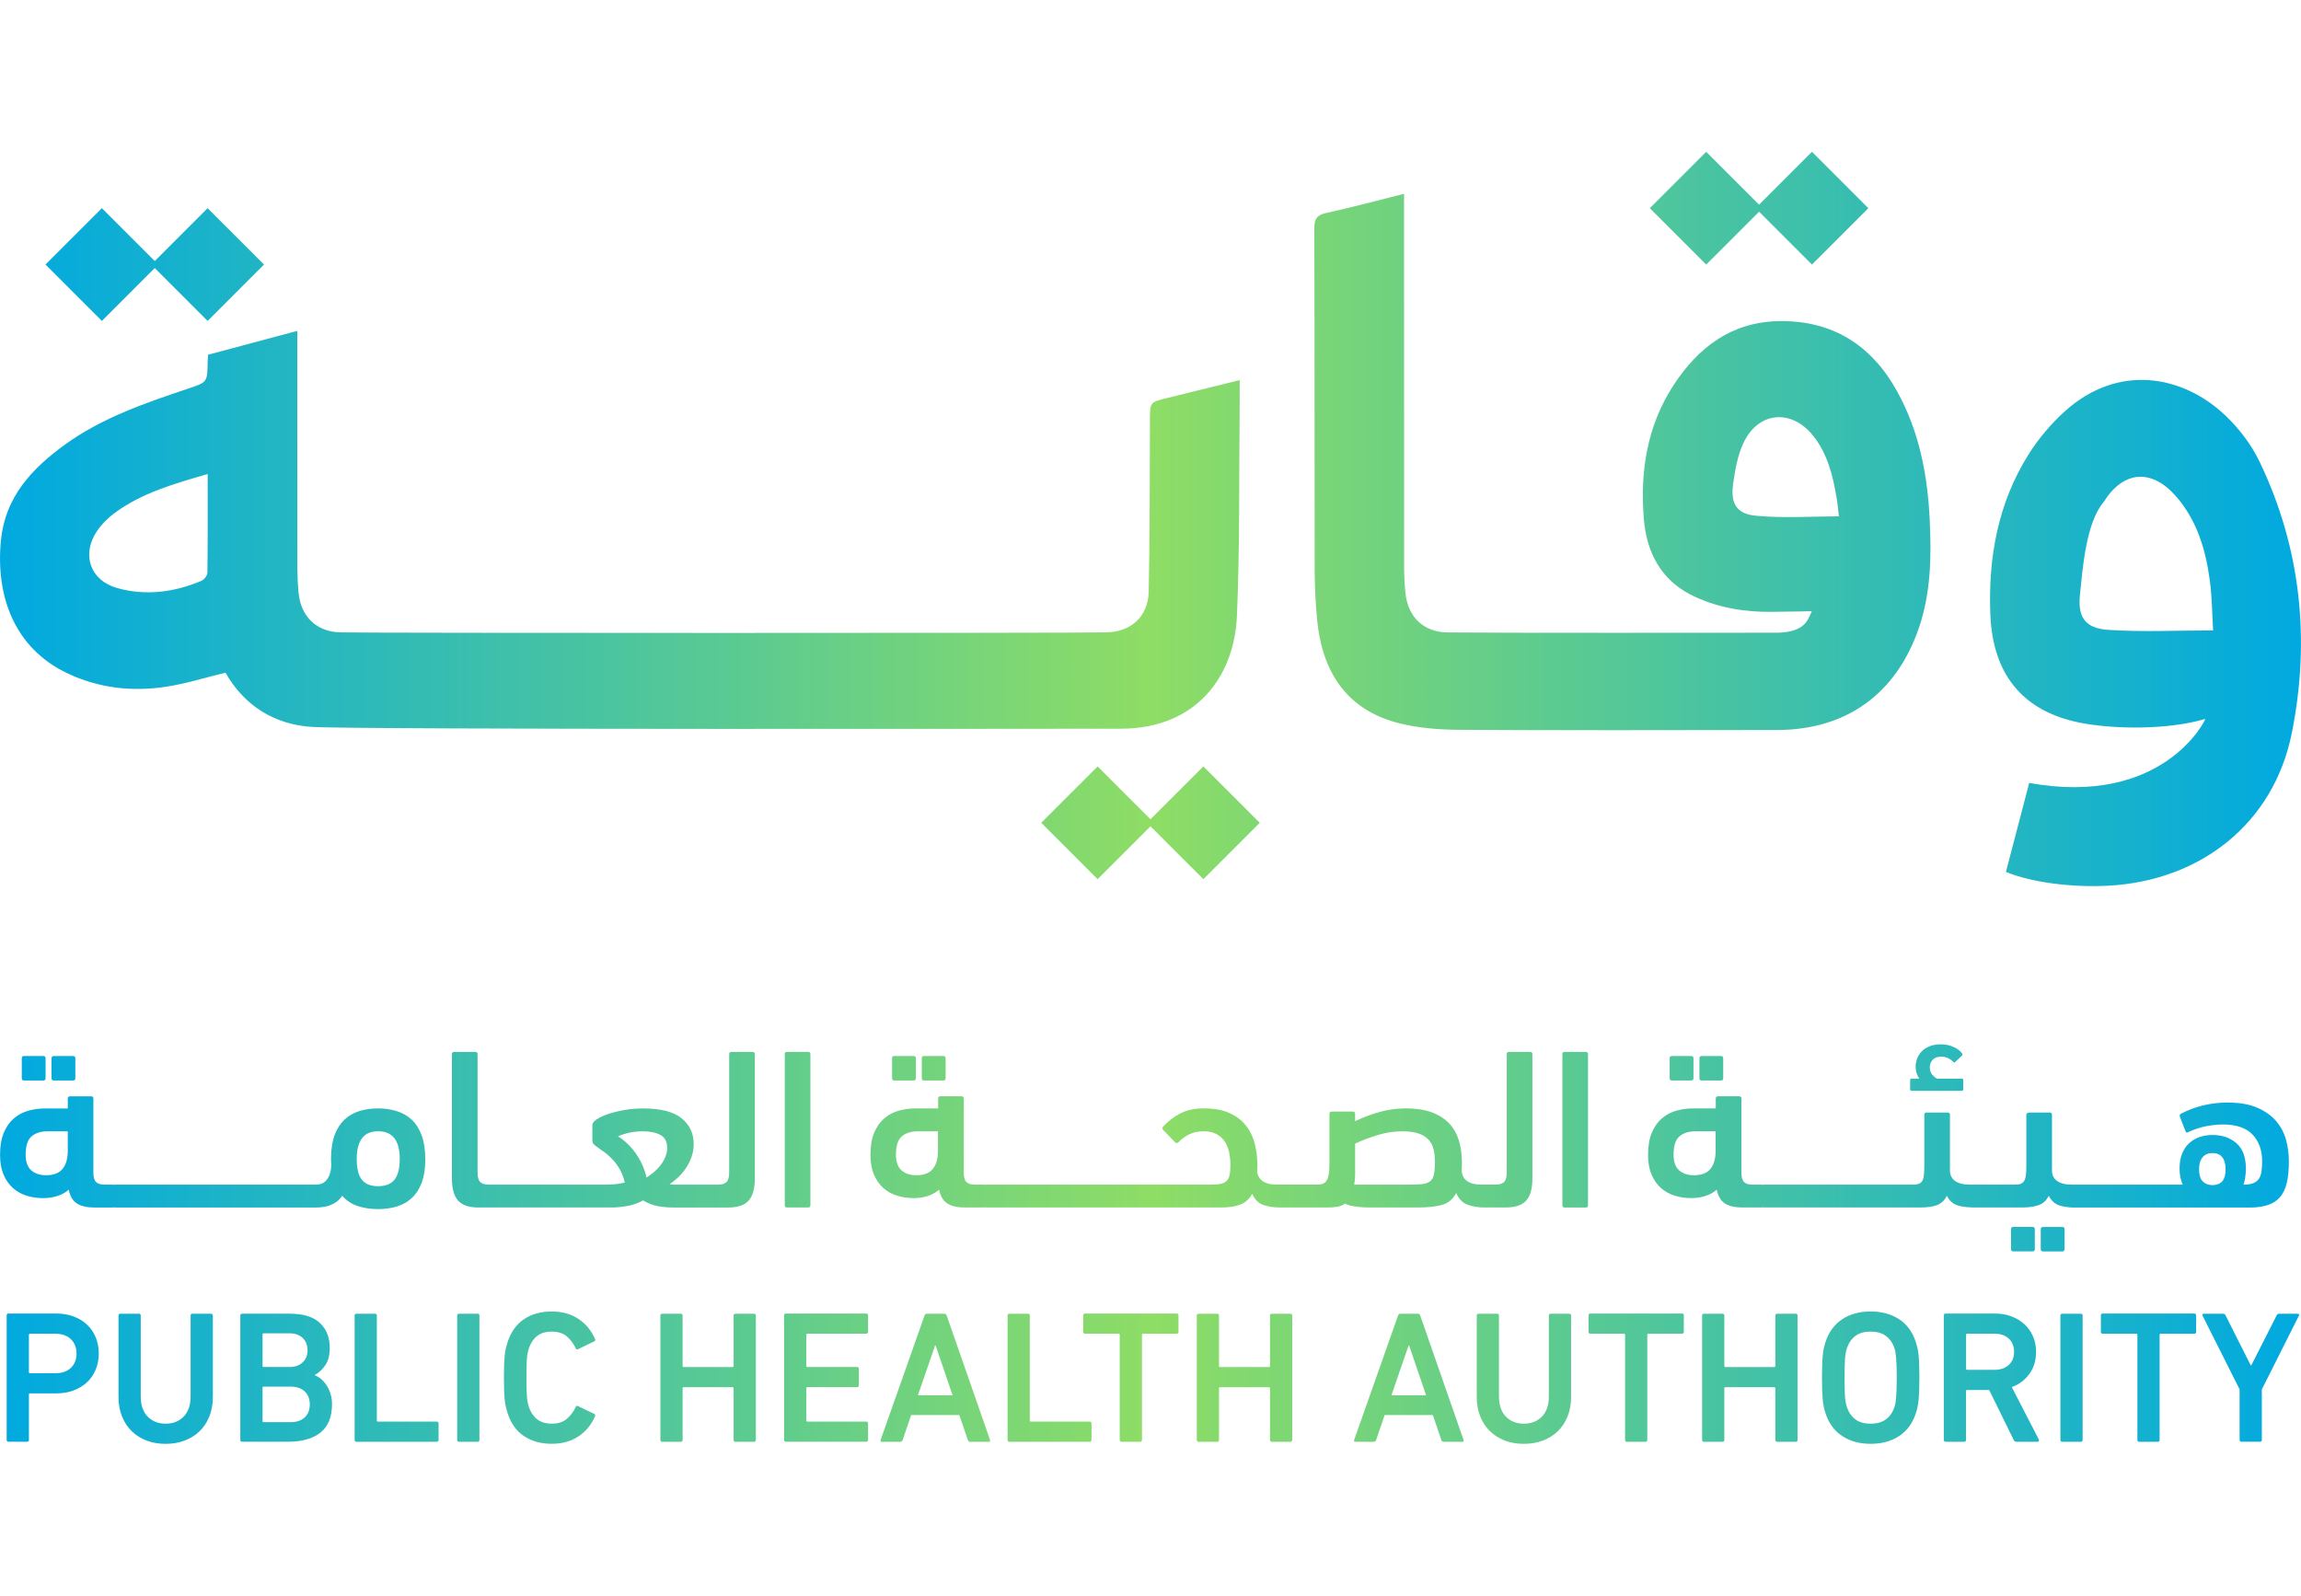 <?xml version="1.0" encoding="utf-8"?>
<!-- Generator: Adobe Illustrator 26.0.1, SVG Export Plug-In . SVG Version: 6.00 Build 0)  -->
<svg version="1.1" id="Layer_1" xmlns="http://www.w3.org/2000/svg" xmlns:xlink="http://www.w3.org/1999/xlink" x="0px" y="0px"
	 viewBox="0 0 841.89 583.8" style="enable-background:new 0 0 841.89 583.8;" xml:space="preserve">
<style type="text/css">
	.st0{fill:url(#SVGID_1_);}
</style>
<linearGradient id="SVGID_1_" gradientUnits="userSpaceOnUse" x1="0.021" y1="291.901" x2="841.869" y2="291.901">
	<stop  offset="0" style="stop-color:#00A9E0"/>
	<stop  offset="0.5" style="stop-color:#8EDD65"/>
	<stop  offset="1" style="stop-color:#00A9E0"/>
</linearGradient>
<path class="st0" d="M18.86,394.49v-7.27c0-0.56,0.28-0.85,0.84-0.85h7.03c0.56,0,0.84,0.28,0.84,0.85v7.27
	c0,0.56-0.28,0.85-0.84,0.85h-7.03C19.13,395.33,18.86,395.05,18.86,394.49z M8.81,395.33h7.03c0.56,0,0.84-0.28,0.84-0.85v-7.27
	c0-0.56-0.28-0.85-0.84-0.85H8.81c-0.56,0-0.84,0.28-0.84,0.85v7.27C7.97,395.05,8.25,395.33,8.81,395.33z M130.82,441.24
	c-2.24-0.76-4.11-2.02-5.62-3.76c-0.56,0.9-1.24,1.64-2.03,2.2c-0.79,0.57-1.6,1-2.44,1.31c-0.84,0.31-1.71,0.52-2.6,0.64
	c-0.89,0.11-1.73,0.17-2.51,0.17h-2.93h-10.04H92.6H82.56H72.51H62.47H52.42l0,0c0,0,0,0,0,0H42.38c-0.19,0-0.3-0.05-0.47-0.07
	c-0.19,0.02-0.33,0.07-0.53,0.07h-6.78c-2.74,0-4.87-0.48-6.4-1.44c-1.54-0.96-2.55-2.65-3.06-5.07c-1.17,1.03-2.57,1.8-4.19,2.31
	c-1.62,0.51-3.32,0.77-5.11,0.77c-2.18,0-4.23-0.31-6.15-0.92c-1.93-0.61-3.6-1.56-5.02-2.84c-1.42-1.28-2.55-2.92-3.39-4.9
	c-0.84-1.98-1.26-4.37-1.26-7.16c0-3.24,0.46-5.94,1.38-8.12c0.92-2.18,2.15-3.92,3.68-5.23c1.53-1.31,3.28-2.25,5.23-2.8
	c1.95-0.56,3.99-0.84,6.11-0.84h8.37v-3.6c0-0.56,0.28-0.84,0.84-0.84h7.7c0.56,0,0.84,0.28,0.84,0.83V429
	c0,1.67,0.32,2.82,0.96,3.46c0.64,0.64,1.66,0.96,3.06,0.96h3.18c0.18,0,0.3,0.07,0.47,0.08c0.19-0.02,0.32-0.08,0.53-0.08h10.04
	c0,0,0,0,0,0s0,0,0,0h10.04h10.04h10.04H92.6h10.04h10.04h3.26c0.61,0,1.23-0.12,1.84-0.38c0.61-0.25,1.17-0.67,1.67-1.25
	s0.92-1.36,1.25-2.34c0.34-0.97,0.5-2.18,0.5-3.63c-0.06-0.44-0.08-0.86-0.08-1.25c0-0.39,0-0.81,0-1.25
	c0.06-3.23,0.52-5.97,1.38-8.22c0.87-2.25,2.07-4.09,3.61-5.51c1.54-1.42,3.34-2.45,5.41-3.09c2.07-0.64,4.34-0.96,6.8-0.96
	c2.46,0,4.75,0.34,6.88,1c2.13,0.67,3.96,1.73,5.5,3.18c1.54,1.45,2.74,3.38,3.61,5.78c0.87,2.4,1.3,5.3,1.3,8.71
	c0,3.29-0.42,6.08-1.26,8.37c-0.84,2.29-2.01,4.16-3.52,5.61c-1.51,1.45-3.32,2.51-5.45,3.18c-2.12,0.67-4.47,1.01-7.04,1.01
	C135.57,442.38,133.05,442,130.82,441.24z M24.8,413.92h-7.45c-2.4,0-4.33,0.61-5.78,1.83c-1.45,1.22-2.18,3.47-2.18,6.75
	c0,2.55,0.67,4.44,2.01,5.66c1.34,1.22,3.18,1.83,5.52,1.83c2.68,0,4.66-0.76,5.94-2.29c1.28-1.53,1.93-3.76,1.93-6.7V413.92z
	 M130.52,424c0,3.56,0.64,6.11,1.91,7.67c1.28,1.56,3.25,2.33,5.91,2.33c2.72,0,4.72-0.79,6-2.38c1.28-1.58,1.91-4.13,1.91-7.63
	c0-6.72-2.64-10.09-7.91-10.09c-2.67,0-4.63,0.86-5.91,2.59S130.52,420.73,130.52,424z M246.2,441.79c-2.01,0-3.92-0.18-5.73-0.54
	c-1.81-0.36-3.53-1.05-5.15-2.05c-1.84,1.01-3.8,1.69-5.86,2.05c-2.07,0.36-3.91,0.54-5.53,0.54h-12.05h-10.04h-10.04h-10.04
	c-0.01,0-0.02-0.01-0.04-0.01c-0.02,0-0.03,0.01-0.05,0.01h-6.61c-3.49,0-5.98-0.85-7.47-2.55c-1.49-1.7-2.24-4.37-2.24-7.99v-45.54
	c0-0.56,0.28-0.84,0.83-0.84h7.72c0.55,0,0.83,0.28,0.83,0.84v43.28c0,1.67,0.32,2.83,0.96,3.47c0.64,0.64,1.66,0.96,3.06,0.96h2.93
	c0.02,0,0.03,0.01,0.04,0.01c0.02,0,0.03-0.01,0.04-0.01h10.04h10.04h10.04h9.79c0.89,0,1.9-0.04,3.01-0.12
	c1.12-0.08,2.43-0.29,3.94-0.63c-0.45-1.84-1.05-3.42-1.8-4.76c-0.75-1.33-1.61-2.52-2.55-3.55c-0.95-1.03-1.97-1.95-3.06-2.75
	c-1.09-0.81-2.19-1.6-3.31-2.38c-0.61-0.44-0.96-0.85-1.05-1.21c-0.08-0.36-0.12-0.77-0.12-1.21v-5.26c0-0.61,0.53-1.28,1.59-2
	c1.06-0.72,2.46-1.38,4.19-1.96c1.73-0.58,3.71-1.07,5.94-1.46c2.23-0.39,4.52-0.58,6.86-0.58c6.42,0,11.1,1.2,14.06,3.59
	c2.96,2.39,4.44,5.54,4.44,9.43c0,1.67-0.27,3.24-0.79,4.72c-0.53,1.48-1.21,2.84-2.05,4.09c-0.84,1.25-1.79,2.38-2.85,3.38
	c-1.06,1-2.09,1.83-3.1,2.5c0.45,0.11,0.93,0.17,1.47,0.17c0.53,0,1.1,0,1.72,0h10.46h0h4.1c1.39,0,2.41-0.32,3.06-0.96
	c0.64-0.64,0.96-1.8,0.96-3.47v-43.28c0-0.56,0.28-0.84,0.83-0.84h7.72c0.55,0,0.83,0.28,0.83,0.84v45.54
	c0,3.63-0.75,6.29-2.24,7.99c-1.49,1.7-3.98,2.55-7.47,2.55h-7.78h0H246.2z M244.11,420.03c0-2.29-0.82-3.88-2.47-4.77
	c-1.65-0.89-3.75-1.34-6.32-1.34c-2.23,0-4.17,0.22-5.82,0.67c-1.65,0.45-2.78,0.84-3.39,1.17c2.57,1.62,4.76,3.72,6.57,6.32
	c1.81,2.6,3.11,5.51,3.89,8.75c0.89-0.56,1.8-1.23,2.72-2.01c0.92-0.78,1.73-1.63,2.43-2.55c0.7-0.92,1.27-1.91,1.72-2.97
	C243.88,422.23,244.11,421.15,244.11,420.03z M287.96,441.79h7.72c0.55,0,0.83-0.28,0.83-0.84v-55.25c0-0.56-0.28-0.84-0.83-0.84
	h-7.72c-0.55,0-0.83,0.28-0.83,0.84v55.25C287.13,441.51,287.41,441.79,287.96,441.79z M327.23,395.33h7.03
	c0.56,0,0.84-0.28,0.84-0.85v-7.27c0-0.56-0.28-0.85-0.84-0.85h-7.03c-0.56,0-0.84,0.28-0.84,0.85v7.27
	C326.39,395.05,326.67,395.33,327.23,395.33z M338.11,395.33h7.03c0.56,0,0.84-0.28,0.84-0.85v-7.27c0-0.56-0.28-0.85-0.84-0.85
	h-7.03c-0.56,0-0.84,0.28-0.84,0.85v7.27C337.27,395.05,337.55,395.33,338.11,395.33z M543.18,441.79c-2.4,0-4.5-0.35-6.32-1.06
	c-1.81-0.7-3.17-2.13-4.06-4.27c-1.17,2.26-2.89,3.71-5.15,4.36s-5.23,0.97-8.91,0.97h-16.49c-0.89,0-1.81-0.01-2.76-0.04
	c-0.95-0.03-1.87-0.1-2.76-0.21c-0.89-0.11-1.74-0.25-2.55-0.42c-0.81-0.17-1.49-0.42-2.05-0.75c-0.89,0.61-1.88,1-2.97,1.17
	c-1.09,0.17-2.36,0.25-3.81,0.25h-6.95h-10.04c-2.34,0-4.39-0.31-6.15-0.93s-3.11-1.97-4.06-4.06c-1.06,1.92-2.52,3.23-4.39,3.93
	c-1.87,0.7-4.14,1.06-6.82,1.06h-25.87h-10.04h-10.04h-10.04h-10.04h-10.04h-10.04c-0.19,0-0.3-0.05-0.47-0.07
	c-0.19,0.02-0.33,0.07-0.53,0.07h-6.78c-2.74,0-4.87-0.48-6.4-1.44c-1.54-0.96-2.55-2.65-3.06-5.07c-1.17,1.03-2.57,1.8-4.19,2.31
	c-1.62,0.51-3.32,0.77-5.11,0.77c-2.18,0-4.23-0.31-6.15-0.92c-1.93-0.61-3.6-1.56-5.02-2.84c-1.42-1.28-2.55-2.92-3.39-4.9
	c-0.84-1.98-1.26-4.37-1.26-7.16c0-3.24,0.46-5.94,1.38-8.12c0.92-2.18,2.15-3.92,3.68-5.23c1.53-1.31,3.28-2.25,5.23-2.8
	c1.95-0.56,3.99-0.84,6.11-0.84h8.37v-3.6c0-0.56,0.28-0.84,0.84-0.84h7.7c0.56,0,0.84,0.28,0.84,0.83V429
	c0,1.67,0.32,2.82,0.96,3.46s1.66,0.96,3.06,0.96h3.18c0.18,0,0.3,0.07,0.47,0.08c0.19-0.02,0.32-0.08,0.53-0.08h10.04h10.04h10.04
	h10.04h10.04h10.04h22.27c1.45,0,2.62-0.11,3.51-0.33c0.89-0.22,1.59-0.61,2.09-1.17c0.5-0.55,0.84-1.29,1-2.21
	c0.17-0.92,0.25-2.04,0.25-3.38c0-1.78-0.17-3.42-0.5-4.92c-0.34-1.5-0.89-2.81-1.67-3.92c-0.78-1.11-1.8-1.99-3.06-2.63
	c-1.25-0.64-2.83-0.96-4.73-0.96c-1.84,0-3.52,0.36-5.02,1.09c-1.51,0.73-2.85,1.7-4.02,2.93c-0.39,0.39-0.78,0.42-1.17,0.08
	l-4.35-4.52c-0.45-0.45-0.5-0.84-0.17-1.17c1.73-1.95,3.79-3.57,6.19-4.86c2.4-1.28,5.33-1.92,8.79-1.92c3.74,0,6.86,0.57,9.38,1.71
	c2.51,1.14,4.52,2.67,6.03,4.59c1.51,1.92,2.58,4.15,3.22,6.68c0.64,2.53,0.96,5.22,0.96,8.06c0,0.39-0.01,0.75-0.04,1.08
	c-0.03,0.34-0.04,0.67-0.04,1c0.17,1.5,0.85,2.67,2.05,3.51c1.2,0.83,2.83,1.25,4.9,1.25h1.42h10.04h3.85
	c1.06,0,1.87-0.22,2.43-0.67c0.56-0.44,0.96-1.07,1.21-1.88c0.25-0.81,0.4-1.74,0.46-2.79c0.05-1.06,0.08-2.17,0.08-3.34v-17.19
	c0-0.56,0.28-0.84,0.83-0.84h7.72c0.55,0,0.83,0.28,0.83,0.84v2.68c2.63-1.28,5.54-2.38,8.72-3.31s6.49-1.38,9.9-1.38
	c3.64,0,6.75,0.47,9.35,1.42c2.6,0.95,4.73,2.28,6.38,4.01c1.65,1.72,2.85,3.83,3.61,6.3c0.75,2.48,1.13,5.22,1.13,8.22
	c0,0.56-0.01,1.07-0.04,1.54c-0.03,0.47-0.04,0.88-0.04,1.21c0.05,1.67,0.7,2.95,1.92,3.84c1.23,0.89,2.9,1.34,5.02,1.34h1.42h0h4.1
	c1.39,0,2.41-0.32,3.06-0.96c0.64-0.64,0.96-1.8,0.96-3.47v-43.28c0-0.56,0.28-0.84,0.83-0.84h7.72c0.55,0,0.83,0.28,0.83,0.84
	v45.54c0,3.63-0.75,6.29-2.24,7.99c-1.49,1.7-3.98,2.55-7.47,2.55L543.18,441.79C543.18,441.79,543.18,441.79,543.18,441.79z
	 M343.21,413.92h-7.45c-2.4,0-4.33,0.61-5.78,1.83c-1.45,1.22-2.18,3.47-2.18,6.75c0,2.55,0.67,4.44,2.01,5.66
	c1.34,1.22,3.18,1.83,5.52,1.83c2.68,0,4.66-0.76,5.94-2.29c1.28-1.53,1.92-3.76,1.92-6.7V413.92z M525.02,425.09
	c0-1.78-0.18-3.36-0.55-4.75c-0.36-1.39-1.01-2.56-1.93-3.5c-0.92-0.94-2.14-1.67-3.65-2.17c-1.51-0.5-3.44-0.75-5.79-0.75
	c-3.13,0-6.21,0.47-9.23,1.42c-3.02,0.94-5.71,1.97-8.06,3.08v11.34c0,0.67-0.03,1.31-0.08,1.92c-0.06,0.61-0.14,1.19-0.25,1.75
	h18.22c2.41,0,4.35-0.04,5.83-0.12c1.48-0.08,2.63-0.39,3.44-0.92c0.81-0.53,1.36-1.36,1.64-2.5
	C524.88,428.74,525.02,427.14,525.02,425.09z M580.19,384.87h-7.72c-0.55,0-0.83,0.28-0.83,0.84v55.25c0,0.56,0.28,0.84,0.83,0.84
	h7.72c0.55,0,0.83-0.28,0.83-0.84v-55.25C581.02,385.15,580.74,384.87,580.19,384.87z M611.74,395.33h7.03
	c0.56,0,0.84-0.28,0.84-0.85v-7.27c0-0.56-0.28-0.85-0.84-0.85h-7.03c-0.56,0-0.84,0.28-0.84,0.85v7.27
	C610.9,395.05,611.18,395.33,611.74,395.33z M622.62,395.33h7.03c0.56,0,0.84-0.28,0.84-0.85v-7.27c0-0.56-0.28-0.85-0.84-0.85
	h-7.03c-0.56,0-0.84,0.28-0.84,0.85v7.27C621.78,395.05,622.06,395.33,622.62,395.33z M699.38,399.1h18.42c0.34,0,0.5-0.2,0.5-0.59
	v-3.27c0-0.39-0.17-0.59-0.5-0.59h-9.12c-0.61-0.33-1.2-0.84-1.76-1.51c-0.56-0.67-0.84-1.56-0.84-2.68c0-1.06,0.35-1.97,1.05-2.72
	c0.7-0.75,1.72-1.13,3.06-1.13c0.95,0,1.79,0.17,2.51,0.5c0.72,0.34,1.37,0.78,1.92,1.34c0.28,0.28,0.5,0.34,0.67,0.17l2.51-2.34
	c0.22-0.17,0.25-0.45,0.08-0.84c-0.67-0.95-1.7-1.74-3.1-2.38c-1.4-0.64-2.93-0.96-4.6-0.96s-3.11,0.25-4.31,0.75
	c-1.2,0.5-2.16,1.16-2.89,1.97c-0.73,0.81-1.26,1.69-1.59,2.64c-0.34,0.95-0.5,1.87-0.5,2.76c0,0.95,0.13,1.79,0.38,2.51
	c0.25,0.73,0.57,1.37,0.96,1.92h-2.85c-0.33,0-0.5,0.2-0.5,0.59v3.27C698.88,398.91,699.05,399.1,699.38,399.1z M736.63,457.86h7.03
	c0.56,0,0.84-0.28,0.84-0.85v-7.27c0-0.56-0.28-0.84-0.84-0.84h-7.03c-0.56,0-0.84,0.28-0.84,0.84v7.27
	C735.79,457.58,736.07,457.86,736.63,457.86z M746.09,440.86c-1.58,0.62-3.7,0.93-6.36,0.93h-7.78c-0.08,0-0.13-0.03-0.21-0.03
	c-0.08,0-0.13,0.03-0.21,0.03h-10.04c-0.1,0-0.17-0.03-0.26-0.04c-1.91-0.05-3.63-0.28-5.09-0.76c-1.62-0.53-2.9-1.7-3.84-3.51
	c-0.77,1.63-1.92,2.76-3.44,3.38c-1.52,0.62-3.61,0.93-6.28,0.93h-6.61c-0.09,0-0.16-0.02-0.25-0.02c-0.06,0-0.11,0.02-0.17,0.02
	h-10.04h-10.04l0,0c0,0,0,0,0,0h-10.04h-10.04h-10.04c-0.19,0-0.3-0.05-0.47-0.07c-0.19,0.02-0.33,0.07-0.53,0.07h-6.78
	c-2.74,0-4.87-0.48-6.4-1.44c-1.54-0.96-2.55-2.65-3.06-5.07c-1.17,1.03-2.57,1.8-4.19,2.31c-1.62,0.51-3.32,0.77-5.11,0.77
	c-2.18,0-4.23-0.31-6.15-0.92c-1.92-0.61-3.6-1.56-5.02-2.84c-1.42-1.28-2.55-2.92-3.39-4.9c-0.84-1.98-1.26-4.37-1.26-7.16
	c0-3.24,0.46-5.94,1.38-8.12c0.92-2.18,2.15-3.92,3.68-5.23c1.53-1.31,3.28-2.25,5.23-2.8c1.95-0.56,3.99-0.84,6.11-0.84h8.37v-3.6
	c0-0.56,0.28-0.84,0.84-0.84h7.7c0.56,0,0.84,0.28,0.84,0.83V429c0,1.67,0.32,2.82,0.96,3.46s1.66,0.96,3.06,0.96h3.18
	c0.18,0,0.3,0.07,0.47,0.08c0.19-0.02,0.32-0.08,0.53-0.08h10.04h10.04h10.04c0,0,0,0,0,0s0,0,0,0h10.04h10.04
	c0.08,0,0.14,0.03,0.22,0.03c0.1-0.01,0.18-0.03,0.28-0.03h4.02c0.95,0,1.7-0.14,2.26-0.42c0.56-0.28,0.96-0.72,1.21-1.34
	c0.25-0.61,0.4-1.42,0.46-2.42c0.06-1,0.08-2.22,0.08-3.67v-17.69c0-0.56,0.28-0.84,0.83-0.84h7.72c0.55,0,0.83,0.28,0.83,0.84
	v20.36c0,1.67,0.63,2.95,1.88,3.84c1.25,0.89,2.94,1.34,5.06,1.34h1.09h0.34h9.71c0.08,0,0.13,0.03,0.21,0.03
	c0.08,0,0.13-0.03,0.21-0.03h5.44c1.01,0,1.77-0.15,2.3-0.46s0.92-0.78,1.17-1.42c0.25-0.64,0.4-1.47,0.46-2.5
	c0.06-1.03,0.08-2.3,0.08-3.8v-17.36c0-0.33,0.15-0.56,0.46-0.67c0.3-0.11,0.62-0.17,0.95-0.17h7.14c0.55,0,0.83,0.28,0.83,0.84
	v20.36c0,1.67,0.63,2.95,1.88,3.84c1.25,0.89,2.94,1.34,5.06,1.34h1.42c0.02,0,0.03,0.01,0.04,0.01c0.02,0,0.03-0.01,0.04-0.01
	h10.04h10.04h10.04h9.29c-0.78-1.67-1.17-3.61-1.17-5.83c0-2.17,0.32-4.03,0.96-5.58c0.64-1.56,1.52-2.83,2.64-3.83
	c1.12-1,2.4-1.73,3.85-2.21c1.45-0.47,2.98-0.71,4.6-0.71c3.52,0,6.43,1,8.75,3c2.32,2,3.47,5.11,3.47,9.33
	c0,0.89-0.07,1.86-0.21,2.92c-0.14,1.05-0.35,2.03-0.63,2.92c1.39,0,2.54-0.17,3.43-0.5c0.89-0.33,1.59-0.85,2.09-1.54
	c0.5-0.7,0.84-1.58,1.01-2.67c0.17-1.08,0.25-2.35,0.25-3.79c0-4.11-1.17-7.4-3.52-9.84c-2.34-2.45-5.94-3.67-10.8-3.67
	c-1.9,0-3.89,0.2-5.99,0.59c-2.09,0.39-4.2,1.06-6.32,2.01c-0.33,0.22-0.61,0.34-0.84,0.34c-0.28,0-0.45-0.11-0.5-0.34l-2.01-5.11
	c-0.11-0.34-0.17-0.59-0.17-0.75c0-0.28,0.14-0.5,0.42-0.67c5.25-2.73,10.94-4.1,17.08-4.1c4.41,0,8.06,0.64,10.97,1.93
	c2.9,1.28,5.2,2.94,6.91,4.98c1.7,2.04,2.89,4.32,3.56,6.86c0.67,2.54,1,5.09,1,7.66c0,3.13-0.25,5.76-0.75,7.91
	c-0.5,2.15-1.33,3.89-2.47,5.23c-1.14,1.34-2.64,2.32-4.48,2.93c-1.84,0.61-4.07,0.92-6.7,0.92h-33.73h-10.04h-10.04h-10.04
	c-0.02,0-0.03-0.01-0.04-0.01c-0.02,0-0.03,0.01-0.04,0.01c-2.18,0-4.07-0.27-5.69-0.8c-1.62-0.53-2.9-1.7-3.84-3.51
	C748.84,439.11,747.66,440.24,746.09,440.86z M804.6,427.77c0,1.94,0.39,3.37,1.17,4.28c0.78,0.91,1.87,1.43,3.26,1.54h0.92
	c1.45-0.11,2.54-0.62,3.26-1.54c0.72-0.91,1.09-2.34,1.09-4.28c0-1.88-0.4-3.34-1.21-4.36c-0.81-1.03-2-1.54-3.56-1.54
	c-1.56,0-2.78,0.51-3.64,1.54C805.03,424.43,804.6,425.89,804.6,427.77z M627.73,413.92h-7.45c-2.4,0-4.33,0.61-5.78,1.83
	c-1.45,1.22-2.18,3.47-2.18,6.75c0,2.55,0.67,4.44,2.01,5.66c1.34,1.22,3.18,1.83,5.52,1.83c2.68,0,4.66-0.76,5.94-2.29
	c1.28-1.53,1.92-3.76,1.92-6.7V413.92z M755.38,457.02v-7.27c0-0.56-0.28-0.84-0.84-0.84h-7.03c-0.56,0-0.84,0.28-0.84,0.84v7.27
	c0,0.56,0.28,0.85,0.84,0.85h7.03C755.1,457.86,755.38,457.58,755.38,457.02z M34.99,489.22c0.76,1.8,1.14,3.77,1.14,5.94
	c0,2.21-0.38,4.21-1.14,6.01c-0.76,1.8-1.81,3.33-3.17,4.59c-1.36,1.27-2.99,2.26-4.89,2.97c-1.91,0.71-3.98,1.07-6.23,1.07h-9.71
	c-0.28,0-0.41,0.14-0.41,0.41v16.6c0,0.46-0.23,0.69-0.69,0.69H3.13c-0.46,0-0.69-0.23-0.69-0.69v-45.53c0-0.46,0.23-0.69,0.69-0.69
	h17.57c2.25,0,4.33,0.36,6.23,1.07c1.9,0.71,3.54,1.7,4.89,2.97C33.17,485.9,34.23,487.43,34.99,489.22z M28,495.2
	c0-2.16-0.69-3.9-2.07-5.23c-1.38-1.33-3.28-2-5.72-2h-9.23c-0.28,0-0.41,0.14-0.41,0.41v13.64c0,0.27,0.14,0.41,0.41,0.41h9.23
	c2.43,0,4.34-0.65,5.72-1.96C27.31,499.16,28,497.4,28,495.2z M77.18,480.66h-6.75c-0.46,0-0.69,0.23-0.69,0.69v29.5
	c0,3.25-0.85,5.74-2.55,7.46c-1.7,1.72-3.9,2.58-6.61,2.58c-2.66,0-4.85-0.86-6.54-2.58c-1.7-1.72-2.55-4.21-2.55-7.46v-29.5
	c0-0.46-0.23-0.69-0.69-0.69h-6.75c-0.46,0-0.69,0.23-0.69,0.69v29.69c0,2.71,0.44,5.13,1.31,7.27c0.87,2.14,2.08,3.94,3.62,5.41
	c1.54,1.47,3.35,2.6,5.44,3.38c2.09,0.78,4.37,1.17,6.85,1.17c2.48,0,4.78-0.39,6.89-1.17c2.11-0.78,3.94-1.91,5.48-3.38
	c1.54-1.47,2.74-3.27,3.62-5.41c0.87-2.14,1.31-4.56,1.31-7.27v-29.69C77.87,480.89,77.64,480.66,77.18,480.66z M120.89,509.83
	c0.39,1.17,0.59,2.47,0.59,3.89c0,4.69-1.4,8.15-4.2,10.4c-2.8,2.25-6.77,3.38-11.92,3.38H88.62c-0.46,0-0.69-0.23-0.69-0.69v-45.47
	c0-0.46,0.23-0.69,0.69-0.69h17.43c4.96,0,8.63,1.14,11.02,3.41c2.39,2.27,3.58,5.29,3.58,9.06c0,2.66-0.54,4.79-1.62,6.37
	s-2.35,2.77-3.82,3.55v0.14c0.73,0.28,1.47,0.71,2.2,1.31c0.73,0.6,1.4,1.34,2,2.24C120,507.63,120.5,508.66,120.89,509.83z
	 M96.06,499.74c0,0.28,0.14,0.41,0.41,0.41h9.37c2.07,0,3.7-0.56,4.89-1.69c1.19-1.12,1.79-2.61,1.79-4.44
	c0-1.88-0.6-3.39-1.79-4.51c-1.2-1.13-2.82-1.69-4.89-1.69h-9.37c-0.28,0-0.41,0.14-0.41,0.41V499.74z M113.35,513.8
	c0-1.93-0.61-3.49-1.83-4.68c-1.22-1.19-2.97-1.79-5.27-1.79h-9.78c-0.28,0-0.41,0.14-0.41,0.41v12.19c0,0.27,0.14,0.41,0.41,0.41
	h9.78c2.3,0,4.05-0.6,5.27-1.79C112.74,517.36,113.35,515.77,113.35,513.8z M159.78,520.13h-21.49c-0.28,0-0.41-0.14-0.41-0.41
	v-38.37c0-0.46-0.23-0.69-0.69-0.69h-6.75c-0.46,0-0.69,0.23-0.69,0.69v45.47c0,0.46,0.23,0.69,0.69,0.69h29.34
	c0.46,0,0.69-0.23,0.69-0.7v-5.98C160.47,520.37,160.24,520.13,159.78,520.13z M174.72,480.66h-6.75c-0.46,0-0.69,0.23-0.69,0.69
	v45.47c0,0.46,0.23,0.69,0.69,0.69h6.75c0.46,0,0.69-0.23,0.69-0.69v-45.47C175.41,480.89,175.18,480.66,174.72,480.66z
	 M192.81,496.86c0.07-0.8,0.16-1.46,0.28-1.96c0.11-0.5,0.24-1.01,0.38-1.51c0.64-1.92,1.64-3.44,3-4.54
	c1.35-1.1,3.16-1.65,5.41-1.65c2.34,0,4.19,0.6,5.55,1.79c1.35,1.2,2.42,2.62,3.2,4.27c0.18,0.46,0.48,0.57,0.89,0.35l5.86-2.82
	c0.37-0.14,0.48-0.41,0.35-0.83c-1.33-3.13-3.36-5.61-6.1-7.41c-2.73-1.81-5.98-2.71-9.75-2.71c-3.99,0-7.41,0.95-10.23,2.86
	c-2.82,1.91-4.83,4.79-6.03,8.66c-0.23,0.74-0.43,1.46-0.59,2.17c-0.16,0.71-0.29,1.54-0.38,2.48c-0.09,0.94-0.16,2.06-0.21,3.34
	c-0.05,1.29-0.07,2.85-0.07,4.69c0,1.88,0.02,3.46,0.07,4.73c0.04,1.26,0.11,2.37,0.21,3.31c0.09,0.94,0.22,1.77,0.38,2.48
	c0.16,0.71,0.36,1.44,0.59,2.17c1.19,3.86,3.2,6.75,6.03,8.66c2.82,1.91,6.23,2.86,10.23,2.86c3.77,0,7.01-0.9,9.75-2.71
	c2.73-1.81,4.76-4.28,6.1-7.42c0.14-0.41,0.02-0.69-0.35-0.83l-5.86-2.82c-0.41-0.23-0.71-0.11-0.89,0.35
	c-0.78,1.65-1.85,3.08-3.2,4.27c-1.36,1.19-3.2,1.79-5.55,1.79c-2.25,0-4.05-0.55-5.41-1.65c-1.35-1.1-2.35-2.61-3-4.54
	c-0.14-0.46-0.26-0.95-0.38-1.48c-0.11-0.53-0.21-1.19-0.28-1.99c-0.07-0.8-0.11-1.77-0.14-2.89c-0.02-1.12-0.03-2.55-0.03-4.3
	c0-1.7,0.01-3.12,0.03-4.26C192.69,498.64,192.74,497.67,192.81,496.86z M275.85,480.66h-6.75c-0.46,0-0.69,0.23-0.69,0.69v18.4
	c0,0.27-0.14,0.41-0.41,0.41h-17.84c-0.28,0-0.41-0.14-0.41-0.41v-18.4c0-0.46-0.23-0.69-0.69-0.69h-6.75
	c-0.46,0-0.69,0.23-0.69,0.69v45.47c0,0.46,0.23,0.69,0.69,0.69h6.75c0.46,0,0.69-0.23,0.69-0.69v-18.87c0-0.28,0.14-0.41,0.41-0.41
	H268c0.27,0,0.41,0.14,0.41,0.41v18.87c0,0.46,0.23,0.69,0.69,0.69h6.75c0.46,0,0.69-0.23,0.69-0.69v-45.47
	C276.54,480.89,276.31,480.66,275.85,480.66z M316.91,480.59h-29.34c-0.46,0-0.69,0.23-0.69,0.69v45.53c0,0.46,0.23,0.69,0.69,0.69
	h29.34c0.46,0,0.69-0.23,0.69-0.7v-5.98c0-0.46-0.23-0.7-0.69-0.7h-21.49c-0.28,0-0.41-0.14-0.41-0.41v-11.78
	c0-0.27,0.14-0.41,0.41-0.41h18.12c0.46,0,0.69-0.23,0.69-0.7v-5.98c0-0.46-0.23-0.7-0.69-0.7h-18.12c-0.28,0-0.41-0.14-0.41-0.41
	v-11.37c0-0.27,0.14-0.41,0.41-0.41h21.49c0.46,0,0.69-0.23,0.69-0.7v-5.98C317.6,480.82,317.37,480.59,316.91,480.59z
	 M346.39,481.35l15.84,45.47c0.14,0.46-0.02,0.69-0.48,0.69H355c-0.46,0-0.76-0.23-0.9-0.69l-3.1-9.09h-17.63l-3.1,9.09
	c-0.14,0.46-0.44,0.69-0.9,0.69h-6.68c-0.46,0-0.62-0.23-0.48-0.69l16.05-45.47c0.14-0.46,0.44-0.69,0.89-0.69h6.34
	C345.95,480.66,346.25,480.89,346.39,481.35z M348.53,510.49l-6.2-18.19h-0.21l-6.27,18.19H348.53z M398.68,520.13h-21.49
	c-0.28,0-0.41-0.14-0.41-0.41v-38.37c0-0.46-0.23-0.69-0.69-0.69h-6.75c-0.46,0-0.69,0.23-0.69,0.69v45.47
	c0,0.46,0.23,0.69,0.69,0.69h29.34c0.46,0,0.69-0.23,0.69-0.7v-5.98C399.36,520.37,399.14,520.13,398.68,520.13z M430.5,480.59
	h-33.48c-0.46,0-0.69,0.23-0.69,0.7v5.98c0,0.46,0.23,0.7,0.69,0.7h12.26c0.27,0,0.41,0.14,0.41,0.41v38.44
	c0,0.46,0.23,0.69,0.69,0.69h6.75c0.46,0,0.69-0.23,0.69-0.69v-38.44c0-0.28,0.14-0.41,0.41-0.41h12.26c0.46,0,0.69-0.23,0.69-0.7
	v-5.98C431.19,480.82,430.96,480.59,430.5,480.59z M472.11,480.66h-6.75c-0.46,0-0.69,0.23-0.69,0.69v18.4
	c0,0.27-0.14,0.41-0.41,0.41h-17.84c-0.28,0-0.41-0.14-0.41-0.41v-18.4c0-0.46-0.23-0.69-0.69-0.69h-6.75
	c-0.46,0-0.69,0.23-0.69,0.69v45.47c0,0.46,0.23,0.69,0.69,0.69h6.75c0.46,0,0.69-0.23,0.69-0.69v-18.87c0-0.28,0.14-0.41,0.41-0.41
	h17.84c0.27,0,0.41,0.14,0.41,0.41v18.87c0,0.46,0.23,0.69,0.69,0.69h6.75c0.46,0,0.69-0.23,0.69-0.69v-45.47
	C472.8,480.89,472.57,480.66,472.11,480.66z M519.64,481.35l15.84,45.47c0.14,0.46-0.02,0.69-0.48,0.69h-6.75
	c-0.46,0-0.76-0.23-0.9-0.69l-3.1-9.09h-17.63l-3.1,9.09c-0.14,0.46-0.44,0.69-0.9,0.69h-6.68c-0.46,0-0.62-0.23-0.48-0.69
	l16.05-45.47c0.14-0.46,0.44-0.69,0.89-0.69h6.34C519.2,480.66,519.5,480.89,519.64,481.35z M521.78,510.49l-6.2-18.19h-0.21
	l-6.27,18.19H521.78z M574.13,480.66h-6.75c-0.46,0-0.69,0.23-0.69,0.69v29.5c0,3.25-0.85,5.74-2.55,7.46
	c-1.7,1.72-3.9,2.58-6.61,2.58c-2.66,0-4.85-0.86-6.54-2.58s-2.55-4.21-2.55-7.46v-29.5c0-0.46-0.23-0.69-0.69-0.69H541
	c-0.46,0-0.69,0.23-0.69,0.69v29.69c0,2.71,0.44,5.13,1.31,7.27c0.87,2.14,2.08,3.94,3.62,5.41c1.54,1.47,3.35,2.6,5.44,3.38
	c2.09,0.78,4.37,1.17,6.85,1.17c2.48,0,4.78-0.39,6.89-1.17c2.11-0.78,3.94-1.91,5.48-3.38c1.54-1.47,2.74-3.27,3.62-5.41
	c0.87-2.14,1.31-4.56,1.31-7.27v-29.69C574.82,480.89,574.59,480.66,574.13,480.66z M615.39,480.59h-33.48
	c-0.46,0-0.69,0.23-0.69,0.7v5.98c0,0.46,0.23,0.7,0.69,0.7h12.26c0.27,0,0.41,0.14,0.41,0.41v38.44c0,0.46,0.23,0.69,0.69,0.69
	h6.75c0.46,0,0.69-0.23,0.69-0.69v-38.44c0-0.28,0.14-0.41,0.41-0.41h12.26c0.46,0,0.69-0.23,0.69-0.7v-5.98
	C616.08,480.82,615.85,480.59,615.39,480.59z M657,480.66h-6.75c-0.46,0-0.69,0.23-0.69,0.69v18.4c0,0.27-0.14,0.41-0.41,0.41
	h-17.84c-0.28,0-0.41-0.14-0.41-0.41v-18.4c0-0.46-0.23-0.69-0.69-0.69h-6.75c-0.46,0-0.69,0.23-0.69,0.69v45.47
	c0,0.46,0.23,0.69,0.69,0.69h6.75c0.46,0,0.69-0.23,0.69-0.69v-18.87c0-0.28,0.14-0.41,0.41-0.41h17.84c0.27,0,0.41,0.14,0.41,0.41
	v18.87c0,0.46,0.23,0.69,0.69,0.69H657c0.46,0,0.69-0.23,0.69-0.69v-45.47C657.69,480.89,657.46,480.66,657,480.66z M702.19,499.32
	c0.04,1.31,0.07,2.89,0.07,4.73c0,1.84-0.03,3.41-0.07,4.73c-0.05,1.31-0.12,2.45-0.21,3.41c-0.09,0.97-0.22,1.82-0.38,2.55
	c-0.16,0.74-0.36,1.47-0.59,2.21c-1.19,3.73-3.24,6.54-6.13,8.45c-2.89,1.91-6.38,2.86-10.47,2.86c-4.04,0-7.51-0.95-10.4-2.86
	c-2.89-1.91-4.94-4.73-6.13-8.45c-0.23-0.73-0.43-1.47-0.59-2.21c-0.16-0.74-0.29-1.59-0.38-2.55c-0.09-0.97-0.16-2.1-0.21-3.41
	c-0.05-1.31-0.07-2.89-0.07-4.73c0-1.84,0.02-3.42,0.07-4.73c0.04-1.31,0.11-2.45,0.21-3.42c0.09-0.97,0.22-1.82,0.38-2.55
	c0.16-0.74,0.36-1.47,0.59-2.21c1.19-3.73,3.24-6.54,6.13-8.45c2.89-1.91,6.36-2.86,10.4-2.86c4.09,0,7.58,0.95,10.47,2.86
	c2.89,1.91,4.94,4.73,6.13,8.45c0.23,0.74,0.42,1.47,0.59,2.21c0.16,0.74,0.29,1.59,0.38,2.55
	C702.08,496.87,702.14,498.01,702.19,499.32z M693.99,504.05c0-1.65-0.02-3.06-0.07-4.23c-0.05-1.17-0.1-2.17-0.17-2.99
	c-0.07-0.83-0.15-1.51-0.24-2.06c-0.09-0.55-0.21-1.03-0.35-1.45c-0.64-1.92-1.68-3.42-3.1-4.5c-1.42-1.08-3.31-1.62-5.65-1.62
	c-2.34,0-4.21,0.54-5.61,1.62c-1.4,1.08-2.42,2.58-3.07,4.5c-0.14,0.41-0.26,0.9-0.38,1.45c-0.11,0.55-0.21,1.24-0.28,2.06
	c-0.07,0.82-0.11,1.82-0.14,2.99c-0.02,1.17-0.03,2.58-0.03,4.23c0,1.65,0.01,3.06,0.03,4.23c0.02,1.17,0.07,2.17,0.14,2.99
	c0.07,0.83,0.16,1.51,0.28,2.06c0.11,0.55,0.24,1.03,0.38,1.44c0.64,1.92,1.66,3.43,3.07,4.5c1.4,1.08,3.27,1.62,5.61,1.62
	c2.34,0,4.22-0.54,5.65-1.62c1.42-1.08,2.46-2.58,3.1-4.5c0.14-0.41,0.25-0.89,0.35-1.44c0.09-0.55,0.17-1.24,0.24-2.06
	c0.07-0.83,0.13-1.82,0.17-2.99C693.97,507.11,693.99,505.7,693.99,504.05z M745.93,526.61c0.14,0.23,0.15,0.44,0.03,0.62
	c-0.11,0.19-0.29,0.28-0.52,0.28h-7.65c-0.51,0-0.85-0.23-1.03-0.69l-8.96-18.25h-8.06c-0.28,0-0.41,0.14-0.41,0.41v17.84
	c0,0.46-0.23,0.69-0.69,0.69h-6.75c-0.46,0-0.69-0.23-0.69-0.69v-45.53c0-0.46,0.23-0.69,0.69-0.69h18.12
	c2.16,0,4.14,0.35,5.96,1.04s3.39,1.64,4.72,2.86c1.33,1.22,2.38,2.69,3.13,4.42c0.76,1.72,1.14,3.62,1.14,5.69
	c0,3.08-0.8,5.75-2.41,8c-1.61,2.26-3.77,3.89-6.48,4.9L745.93,526.61z M734.95,499.41c1.31-1.19,1.96-2.79,1.96-4.8
	c0-2.06-0.66-3.68-1.96-4.87c-1.31-1.19-3.04-1.78-5.2-1.78h-9.99c-0.28,0-0.41,0.14-0.41,0.41v12.4c0,0.27,0.14,0.41,0.41,0.41
	h9.99C731.9,501.19,733.64,500.6,734.95,499.41z M761.3,480.66h-6.75c-0.46,0-0.69,0.23-0.69,0.69v45.47c0,0.46,0.23,0.69,0.69,0.69
	h6.75c0.46,0,0.69-0.23,0.69-0.69v-45.47C761.98,480.89,761.76,480.66,761.3,480.66z M802.84,480.59h-33.48
	c-0.46,0-0.69,0.23-0.69,0.7v5.98c0,0.46,0.23,0.7,0.69,0.7h12.26c0.27,0,0.41,0.14,0.41,0.41v38.44c0,0.46,0.23,0.69,0.69,0.69
	h6.75c0.46,0,0.69-0.23,0.69-0.69v-38.44c0-0.28,0.14-0.41,0.41-0.41h12.26c0.46,0,0.69-0.23,0.69-0.7v-5.98
	C803.52,480.82,803.29,480.59,802.84,480.59z M840.58,480.66h-6.68c-0.46,0-0.78,0.23-0.96,0.69l-9.23,18.19h-0.21l-9.16-18.19
	c-0.18-0.46-0.51-0.69-0.97-0.69h-6.96c-0.55,0-0.73,0.23-0.55,0.69l13.57,27v18.46c0,0.46,0.23,0.69,0.69,0.69h6.75
	c0.46,0,0.69-0.23,0.69-0.69v-18.46l13.57-27C841.32,480.89,841.14,480.66,840.58,480.66z M485.25,77.92
	c-3.51,0.76-4.38,2.2-4.37,5.68c0.13,41.64,0.05,83.28,0.13,124.92c0.01,6.1,0.32,12.22,0.91,18.29
	c2.04,21.12,12.6,34.04,31.74,38.22c6.34,1.38,12.96,1.92,19.47,1.98c22.63,0.23,94.48,0.13,117.11,0.08
	c25.37-0.06,43.52-13.24,51.8-37.23c4.46-12.92,4.64-26.21,4.01-39.59c-0.77-16.47-3.83-32.41-11.92-47.06
	c-9.43-17.07-23.78-26.07-43.39-25.71c-17.19,0.31-29.4,9.6-38.39,23.38c-9.72,14.88-12.33,31.6-10.9,49
	c0.97,11.85,5.99,21.85,16.8,27.52c1.16,0.61,2.35,1.17,3.57,1.69c8.08,3.45,16.91,4.8,25.69,4.77c7.32-0.03,15.38-0.24,15.38-0.24
	c-1.49,3.55-2.74,7.54-12.25,7.87c-23.91,0.01-97.04,0.11-120.95-0.1c-8.91-0.08-14.6-5.72-15.47-14.47
	c-0.31-3.1-0.47-6.24-0.48-9.36c-0.03-43.63-0.02-87.26-0.02-130.88c0-1.68,0-3.36,0-5.77C503.72,73.4,494.54,75.9,485.25,77.92z
	 M642.46,188.7c-7.13-0.67-9.35-4.52-8.33-11.74c0.72-5.12,1.65-10.47,3.85-15.07c5.45-11.37,17.53-12.36,25.42-2.46
	c5.21,6.54,7.15,14.38,8.53,22.39c0.43,2.48,0.63,5,0.89,7.1C662.47,188.94,652.39,189.63,642.46,188.7z M426.93,145.65
	c-6.18,1.51-6.16,1.5-6.19,8.09c-0.1,20.89,0,41.78-0.45,62.66c-0.19,9.07-6.27,14.73-15.4,14.96
	c-11.38,0.29-268.9,0.27-280.28,0.01c-8.89-0.2-14.57-5.82-15.38-14.58c-0.29-3.11-0.42-6.24-0.43-9.36
	c-0.03-27-0.02-84.24-0.02-86.37c-11.46,3.06-22.08,5.9-32.68,8.74c-0.05,1.15-0.1,1.86-0.12,2.56c-0.11,7.51-0.13,7.46-7.02,9.78
	c-15.77,5.31-31.55,10.65-45.21,20.54c-12.1,8.75-21.87,19.24-23.41,34.99c-2.03,20.76,5.18,39.48,24.06,48.55
	c11.49,5.52,23.75,6.94,36.22,5.06c7.25-1.09,14.33-3.34,21.89-5.16c6.78,11.97,17.76,18.94,31.54,19.83
	c16.57,1.07,279.37,0.66,296,0.66c27.75,0,41.58-19.26,42.52-41.24c1.07-24.97,0.73-50,0.99-75c0.04-3.54,0.01-7.08,0.01-11.29
	C444.26,141.37,435.6,143.52,426.93,145.65z M75.89,209.5c-0.01,1.04-1.19,2.59-2.21,3.02c-9.94,4.17-20.27,5.56-30.76,2.65
	c-9.87-2.74-13.22-12.23-7.48-20.79c1.7-2.54,4.01-4.84,6.48-6.67c9.97-7.39,21.7-10.67,34.06-14.28
	C75.99,185.99,76.04,197.75,75.89,209.5z M771.31,324.06c33.79-1.78,60.56-22.72,67.21-55.83c6.82-34.01,3.41-67.68-11.82-99.37
	c-2.95-6.14-7.38-11.97-12.32-16.69c-15.72-15.04-39.39-19.22-58.81-1.76c-5.11,4.6-9.74,10.07-13.39,15.89
	c-11.17,17.8-14.75,37.64-13.96,58.37c0.82,21.66,11.47,35.49,32.8,39.75c12,2.39,32.05,2.73,45.84-1.39
	c0.09,0.56-15.57,32.26-64.41,23.42c-2.89,11.06-5.72,21.84-8.52,32.55C743,322.81,757.88,324.77,771.31,324.06z M771.36,230.45
	c-8.34-0.55-11.23-4.52-10.34-12.93c0.93-8.67,2.07-26.16,8.66-33.82c7.17-11.52,17.53-12.37,26.5-2.09
	c7.66,8.78,10.84,19.52,12.35,30.76c0.82,6.13,0.85,12.36,1.21,18.28C796.3,230.66,783.78,231.27,771.36,230.45z M603.64,76.17
	l20.63,20.63l20.63-20.63l-20.63-20.63L603.64,76.17z M642.33,76.17l20.63,20.63l20.63-20.63l-20.63-20.63L642.33,76.17z
	 M380.97,301.04l20.63,20.63l20.63-20.63l-20.63-20.63L380.97,301.04z M419.66,301.04l20.63,20.63l20.63-20.63l-20.63-20.63
	L419.66,301.04z M16.65,96.79l20.63,20.63L57.9,96.79L37.27,76.17L16.65,96.79z M55.34,96.79l20.63,20.63l20.63-20.63L75.96,76.17
	L55.34,96.79z"/>
</svg>

